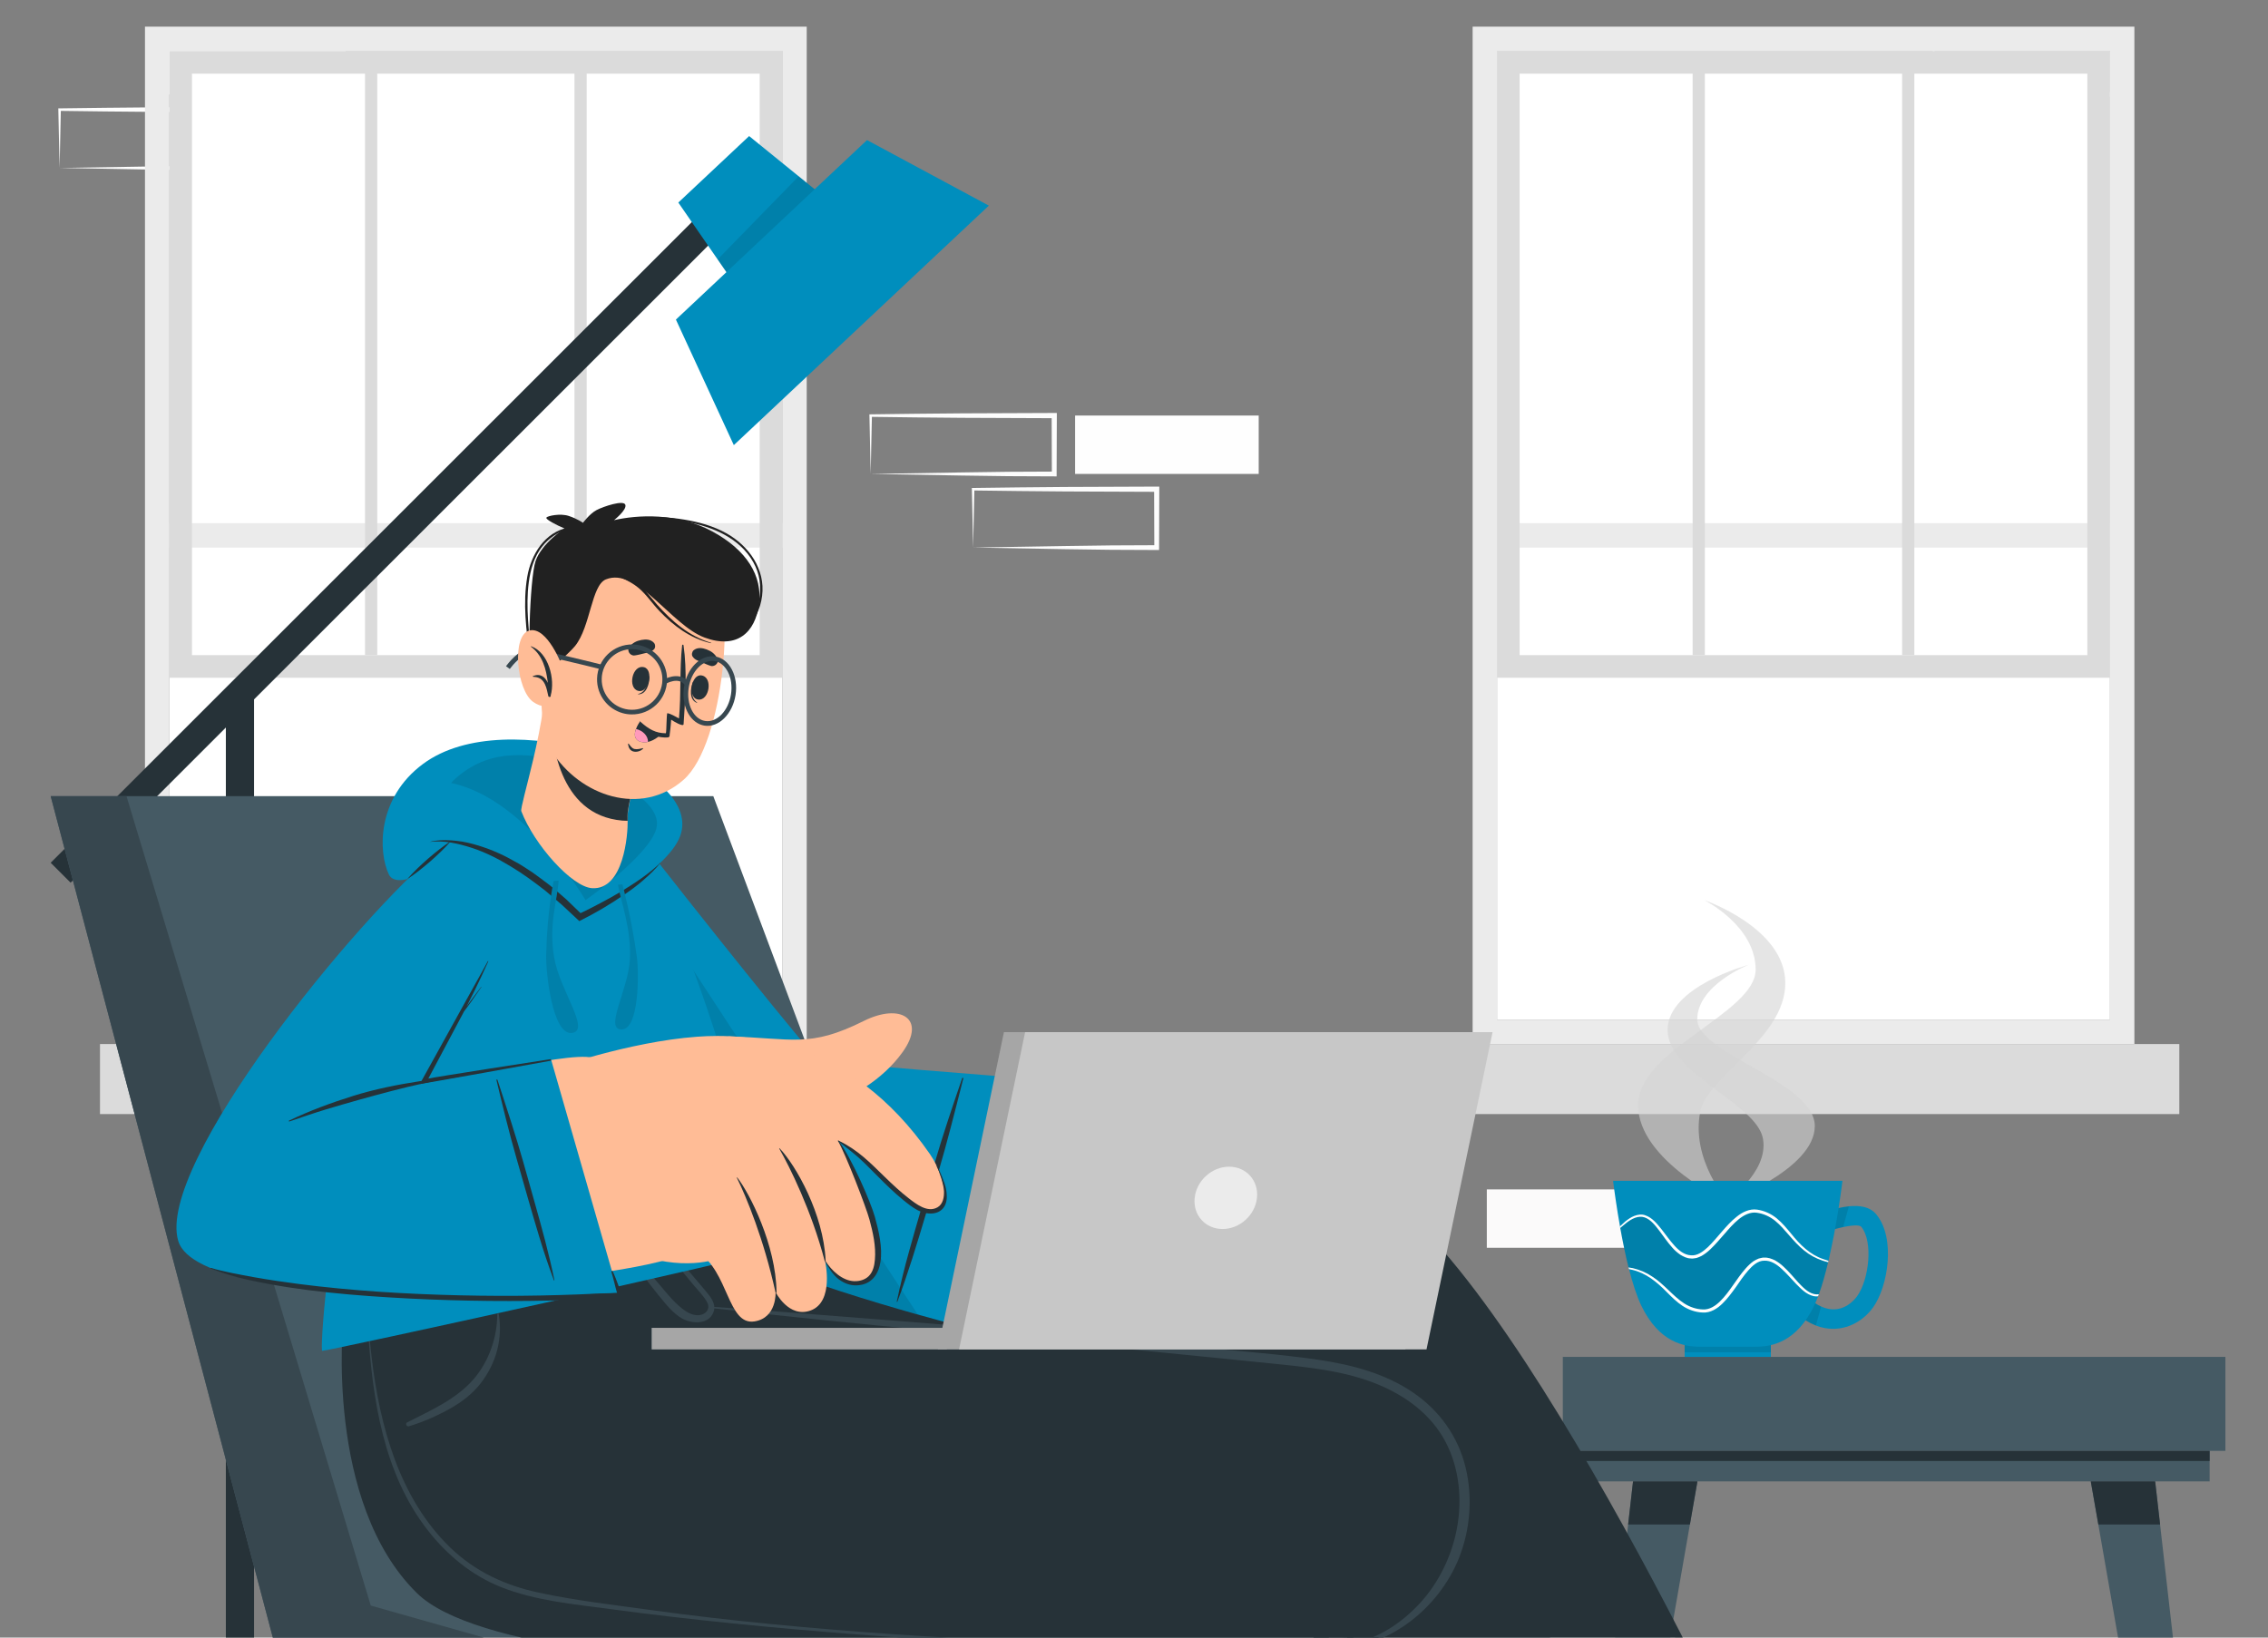 <?xml version="1.0" encoding="UTF-8"?> <svg xmlns="http://www.w3.org/2000/svg" width="594" height="429" viewBox="0 0 594 429" fill="none"><rect x="0" y="0" width="594" height="429" fill="#808080" stroke="none"/><g clip-path="url(#clip0_4093_2304)"><path d="M389.404 326.881H437.488V311.586H389.404V326.881Z" fill="#FBFAFA"></path><path d="M228.034 124.154L252.24 123.757L264.207 123.593L276.118 123.539L275.489 124.167L275.435 108.872L276.118 109.555L252.076 109.459L240.055 109.35L228.034 109.2L228.362 108.872L228.034 124.154ZM228.034 124.154L227.706 108.858L227.692 108.544H228.021L240.042 108.393L252.063 108.284L276.105 108.188H276.789V108.872L276.734 124.167V124.796H276.118L263.988 124.742L251.912 124.577L228.034 124.154Z" fill="#FDFDFD"></path><path d="M254.867 143.441L279.073 143.044L291.04 142.88L302.951 142.826L302.322 143.454L302.268 128.159L302.951 128.842L278.909 128.746L266.888 128.637L254.867 128.487L255.196 128.159L254.867 143.441ZM254.867 143.441L254.539 128.145L254.525 127.831H254.854L266.875 127.68L278.896 127.571L302.938 127.475H303.622V128.159L303.567 143.454V144.083H302.951L290.821 144.029L278.745 143.865L254.867 143.441Z" fill="#FDFDFD"></path><path d="M281.576 124.153H329.66V108.857H281.576V124.153Z" fill="#FEFEFE"></path><path d="M42.427 24.72L90.511 24.72V9.424L42.427 9.424V24.72Z" fill="#FEFEFE"></path><path d="M15.608 43.998L39.815 43.602L51.781 43.438L63.693 43.383L63.064 44.012L63.009 28.716L63.693 29.4L39.651 29.304L27.63 29.195L15.608 29.044L15.937 28.716L15.608 43.998ZM15.608 43.998L15.28 28.702L15.267 28.388H15.595L27.616 28.238L39.637 28.128L63.679 28.033H64.363V28.716L64.308 44.012V44.641H63.693L51.562 44.586L39.486 44.422L15.608 43.998Z" fill="white"></path><path d="M506.447 24.711L530.654 24.315L542.62 24.151L554.532 24.096L553.902 24.725L553.848 9.429L554.532 10.113L530.489 10.017L518.468 9.907L506.447 9.757L506.776 9.429L506.447 24.711ZM506.447 24.711L506.119 9.415L506.105 9.101H506.434L518.455 8.951L530.476 8.841L554.518 8.746H555.202V9.429L555.147 24.725V25.354H554.532L542.401 25.299L530.325 25.135L506.447 24.711Z" fill="#EBEBEB"></path><path d="M385.692 6.982V273.502H559.006V6.982H385.692ZM552.606 267.119H392.079V13.379H552.606V267.119Z" fill="#EBEBEB"></path><path d="M552.606 13.379H392.079V267.119H552.606V13.379Z" fill="white"></path><path d="M392.072 143.446L552.599 143.446V137.049L392.072 137.049V143.446Z" fill="#EBEBEB"></path><path d="M373.91 291.853H570.773V273.509H373.91V291.853Z" fill="#DBDBDB"></path><path d="M392.077 13.379H552.604V177.545H392.077V13.379ZM546.682 19.298H397.999V171.626H546.682V19.298Z" fill="#DBDBDB"></path><path d="M501.375 13.379H498.175V171.626H501.375V13.379Z" fill="#DBDBDB"></path><path d="M446.507 13.379H443.307V171.626H446.507V13.379Z" fill="#DBDBDB"></path><path d="M37.971 6.982V273.502H211.284V6.982H37.971ZM204.898 267.119H44.371V13.379H204.898V267.119Z" fill="#EBEBEB"></path><path d="M204.898 13.379H44.371V267.119H204.898V13.379Z" fill="white"></path><path d="M44.364 143.446L204.891 143.446V137.049L44.364 137.049V143.446Z" fill="#EBEBEB"></path><path d="M26.188 291.853H223.052V273.509H26.188V291.853Z" fill="#DBDBDB"></path><path d="M44.356 13.379H204.883V177.545H44.356V13.379ZM198.962 19.298H50.278V171.626H198.962V19.298Z" fill="#DBDBDB"></path><path d="M153.654 13.379H150.454V171.626H153.654V13.379Z" fill="#DBDBDB"></path><path d="M98.799 13.379H95.599V171.626H98.799V13.379Z" fill="#DBDBDB"></path><path d="M582.841 355.462H409.309V380.08H582.841V355.462Z" fill="#455A64"></path><path d="M578.712 380.08H413.453V388.077H578.712V380.08Z" fill="#455A64"></path><path d="M578.712 380.08H413.453V382.732H578.712V380.08Z" fill="#263238"></path><path d="M415.08 556.904H408.475L427.703 388.077H444.565L415.08 556.904Z" fill="#455A64"></path><path d="M444.565 388.077L442.596 399.367H426.417L427.703 388.077H444.565Z" fill="#263238"></path><path d="M577.084 556.904H583.689L564.447 388.077H547.585L577.084 556.904Z" fill="#455A64"></path><path d="M547.585 388.077L549.568 399.367H565.733L564.447 388.077H547.585Z" fill="#263238"></path><path d="M66.538 180.935H59.153V549.522H66.538V180.935Z" fill="#263238"></path><path d="M188.777 50.595L13.273 226.013L18.495 231.232L193.999 55.814L188.777 50.595Z" fill="#263238"></path><path d="M194.749 77.802L219.502 54.564L196.199 35.646L177.654 53.061L194.749 77.802Z" fill="#008EBD"></path><path opacity="0.1" d="M219.502 54.564L194.749 77.802L187.952 67.96L209.177 46.185L219.502 54.564Z" fill="black"></path><path d="M192.192 116.608L258.985 53.867L227.079 36.699L177.025 83.72L192.192 116.608Z" fill="#008EBD"></path><path opacity="0.6" d="M452.756 315.097C452.756 315.097 429.028 304.176 429.028 289.522C429.028 274.869 459.813 265.451 459.813 253.996C459.813 242.542 446.383 235.817 446.383 235.817C446.383 235.817 467.58 243.061 467.58 257.537C467.58 272.012 447.286 281.827 445.344 291.04C442.649 303.834 452.756 315.097 452.756 315.097Z" fill="#D3D3D3"></path><path opacity="0.6" d="M451.579 315.097C451.579 315.097 475.306 306.499 475.306 294.99C475.306 283.467 444.522 276.058 444.522 267.05C444.522 258.043 457.951 252.753 457.951 252.753C457.951 252.753 436.754 258.439 436.754 269.825C436.754 281.212 460.058 289.044 461.726 298.284C463.353 307.374 451.579 315.097 451.579 315.097Z" fill="#D3D3D3"></path><path d="M463.793 351.936H441.214V355.462H463.793V351.936Z" fill="#008EBD"></path><path opacity="0.1" d="M463.793 351.936H441.214V354.259H463.793V351.936Z" fill="black"></path><path d="M490.598 342.463C487.931 346.208 483.199 348.901 477.88 347.903C477.127 347.766 476.362 347.548 475.596 347.247C474.543 346.837 473.49 346.29 472.409 345.566L475.281 341.315C475.869 341.725 476.43 342.039 476.977 342.271C482.351 344.705 485.757 340.467 486.427 339.51C489.518 335.164 490.625 325.24 487.494 321.412C487.288 321.125 486.386 320.688 482.748 321.453C482.078 321.604 481.312 321.768 480.451 322.014C479.493 322.287 478.933 322.438 478.386 322.465L478.29 319.909L478.044 317.366C478.276 317.325 478.645 317.216 479.124 317.079C480.492 316.71 482.338 316.204 484.252 316.013C486.933 315.74 489.736 316.054 491.446 318.173C496.533 324.406 494.468 337.022 490.598 342.463Z" fill="#008EBD"></path><path opacity="0.1" d="M475.267 341.315C475.855 341.725 476.416 342.039 476.963 342.271L475.596 347.233C474.543 346.823 473.49 346.276 472.409 345.552L475.267 341.315Z" fill="black"></path><path opacity="0.1" d="M484.24 316.013L482.722 321.453C482.052 321.604 481.286 321.768 480.425 322.014C479.467 322.287 478.907 322.438 478.359 322.465L478.264 319.909L478.018 317.366C478.25 317.325 478.619 317.216 479.098 317.079C480.479 316.71 482.325 316.218 484.24 316.013Z" fill="black"></path><path d="M422.479 309.37C422.479 309.37 422.67 311.051 423.067 313.703C423.135 314.113 423.19 314.551 423.258 314.988C423.518 316.806 423.873 318.966 424.284 321.276C424.297 321.399 424.338 321.535 424.352 321.686C424.954 325.007 425.679 328.63 426.527 332.033C426.568 332.197 426.609 332.334 426.65 332.471C426.882 333.387 427.128 334.289 427.374 335.15C427.621 336.011 427.88 336.858 428.154 337.679C428.701 339.305 429.262 340.781 429.863 342.039C434.541 351.717 441.078 352.797 445.126 352.797C449.187 352.797 448.818 352.797 452.511 352.797C456.203 352.797 455.82 352.797 459.896 352.797C463.944 352.797 470.481 351.717 475.144 342.039C475.281 341.738 475.431 341.424 475.568 341.082C475.677 340.85 475.787 340.604 475.869 340.358C475.978 340.112 476.074 339.866 476.17 339.592C476.238 339.415 476.306 339.223 476.375 339.046C477.277 336.571 478.084 333.66 478.796 330.653C478.837 330.53 478.864 330.42 478.878 330.297C478.891 330.243 478.891 330.215 478.919 330.161C479.206 328.958 479.466 327.741 479.712 326.538C480.136 324.556 480.505 322.615 480.819 320.77C480.956 319.922 481.107 319.089 481.243 318.296C481.285 318.063 481.312 317.858 481.353 317.64C481.435 317.107 481.531 316.574 481.599 316.081C481.667 315.589 481.736 315.111 481.818 314.646C481.886 314.181 481.941 313.744 482.009 313.334C482.365 310.874 482.543 309.343 482.543 309.343H422.479V309.37Z" fill="#008EBD"></path><path opacity="0.1" d="M424.336 321.686C424.938 325.007 425.662 328.63 426.51 332.033C426.88 332.088 427.249 332.156 427.618 332.252C429.396 332.676 431.147 333.4 432.692 334.439C434.251 335.451 435.618 336.722 436.931 337.966C438.258 339.223 439.557 340.495 441.048 341.465C442.538 342.436 444.234 343.023 445.998 343.078C447.708 343.16 449.267 342.162 450.498 340.946C451.77 339.688 452.836 338.225 453.876 336.749C454.915 335.259 455.954 333.742 457.199 332.334C457.814 331.651 458.512 330.981 459.278 330.42C459.688 330.161 460.139 329.942 460.591 329.751C461.083 329.669 461.561 329.436 462.054 329.505C463.066 329.423 464.009 329.805 464.885 330.215C465.719 330.694 466.471 331.241 467.141 331.897C468.522 333.154 469.685 334.576 470.902 335.929C472.119 337.214 473.405 338.636 475.087 339.032C475.511 339.141 475.935 339.155 476.359 339.087C477.261 336.612 478.068 333.701 478.779 330.694C478.301 330.571 477.808 330.448 477.33 330.284C475.579 329.696 473.924 328.794 472.488 327.618C471.039 326.456 469.808 325.076 468.605 323.695C467.401 322.315 466.239 320.92 464.857 319.813C463.476 318.706 461.835 317.954 460.085 317.735C458.389 317.489 456.748 318.337 455.38 319.43C453.999 320.538 452.823 321.905 451.633 323.285C450.429 324.666 449.253 326.074 447.886 327.358C447.216 328.001 446.45 328.575 445.629 329.053C445.205 329.286 444.727 329.436 444.275 329.6C443.783 329.641 443.263 329.805 442.771 329.71C441.759 329.696 440.856 329.204 440.049 328.725C439.27 328.179 438.545 327.536 437.943 326.839C436.685 325.458 435.687 323.928 434.593 322.479C433.512 321.071 432.364 319.553 430.736 318.966C429.081 318.378 427.304 319.307 425.936 320.401C425.403 320.784 424.869 321.221 424.336 321.686Z" fill="black"></path><path d="M424.269 321.276C424.282 321.399 424.323 321.535 424.337 321.686C424.87 321.221 425.404 320.784 425.951 320.36C427.332 319.266 429.096 318.351 430.751 318.925C432.378 319.512 433.527 321.03 434.607 322.438C435.702 323.887 436.714 325.418 437.958 326.798C438.56 327.509 439.285 328.138 440.064 328.684C440.871 329.163 441.774 329.655 442.786 329.669C443.278 329.778 443.798 329.6 444.29 329.559C444.755 329.395 445.22 329.245 445.644 329.012C446.478 328.534 447.23 327.946 447.9 327.318C449.254 326.033 450.444 324.611 451.648 323.244C452.837 321.864 454.013 320.51 455.395 319.389C456.749 318.296 458.403 317.448 460.099 317.694C461.85 317.927 463.491 318.665 464.872 319.772C466.253 320.879 467.416 322.274 468.619 323.654C469.823 325.035 471.053 326.415 472.503 327.577C473.939 328.766 475.594 329.655 477.344 330.243C477.823 330.407 478.315 330.53 478.794 330.653C478.835 330.53 478.862 330.42 478.876 330.297C478.411 330.161 477.946 330.01 477.481 329.833C474.021 328.671 471.382 326.033 469.139 323.217C467.976 321.823 466.8 320.374 465.337 319.171C463.887 317.982 462.082 317.161 460.209 316.888C458.198 316.587 456.297 317.571 454.875 318.72C453.384 319.882 452.167 321.276 450.964 322.656C449.76 324.037 448.611 325.445 447.326 326.689C446.04 327.878 444.522 329.04 442.84 328.848C441.144 328.766 439.681 327.591 438.505 326.265C437.302 324.939 436.262 323.436 435.127 321.987C433.978 320.592 432.775 319.007 430.888 318.364C429.958 318.023 428.932 318.187 428.043 318.528C427.154 318.87 426.388 319.417 425.663 319.991C425.185 320.428 424.734 320.838 424.269 321.276Z" fill="white"></path><path d="M426.511 332.033C426.552 332.197 426.593 332.334 426.634 332.471C426.935 332.525 427.236 332.594 427.523 332.662C431.078 333.496 433.95 335.847 436.48 338.431C437.766 339.715 439.065 341.041 440.638 342.08C442.211 343.119 444.071 343.775 445.971 343.843C447.982 343.966 449.787 342.805 451.1 341.506C452.454 340.194 453.534 338.704 454.615 337.214C455.654 335.71 456.666 334.193 457.842 332.853C458.991 331.541 460.399 330.243 462.082 330.256C463.777 330.188 465.35 331.213 466.636 332.416C467.962 333.619 469.138 335.013 470.41 336.339C471.682 337.61 473.022 339.073 474.964 339.538C475.347 339.62 475.757 339.647 476.154 339.592C476.222 339.415 476.291 339.223 476.359 339.046C475.935 339.114 475.511 339.1 475.087 338.991C473.405 338.581 472.12 337.173 470.902 335.888C469.685 334.548 468.523 333.113 467.142 331.856C466.471 331.2 465.706 330.653 464.885 330.174C464.023 329.764 463.066 329.382 462.054 329.464C461.562 329.395 461.083 329.628 460.591 329.71C460.153 329.901 459.688 330.12 459.278 330.379C458.498 330.926 457.815 331.596 457.199 332.293C455.968 333.701 454.915 335.218 453.876 336.708C452.837 338.198 451.77 339.661 450.498 340.905C449.267 342.121 447.708 343.133 445.999 343.037C444.235 342.982 442.539 342.395 441.048 341.424C439.557 340.454 438.258 339.182 436.932 337.925C435.619 336.667 434.251 335.396 432.692 334.398C431.161 333.359 429.41 332.635 427.618 332.211C427.263 332.156 426.894 332.088 426.511 332.033Z" fill="white"></path><path d="M405.957 441.195V416.577L262.552 410.685L186.816 208.56H13.27L74.674 441.195L221.374 482.352H230.565L405.957 441.195Z" fill="#455A64"></path><path d="M13.27 208.56H33.127L97.102 420.609L226.899 457.365L405.957 416.577V441.195L230.565 482.352H221.374L74.674 441.195L13.27 208.56Z" fill="#37474F"></path><path d="M511.412 555.373C506.79 555.482 386.784 518.398 383.106 514.106C382.709 513.627 384.583 495.871 387.687 481.765C387.838 481.095 345.073 425.093 345.073 425.093L422.383 395.034L459.362 471.622L468.99 491.538C468.99 491.538 509.019 531.766 512.561 536.919C516.062 542.086 516.035 555.277 511.412 555.373Z" fill="#EBEBEB"></path><path d="M463.272 475.217L378.045 487.806C378.045 487.806 331.533 403.4 312.756 382.404L312.715 382.363C311.485 380.982 310.336 379.862 309.283 379.014L309.242 379C308.052 378.317 305.973 377.811 303.088 377.469L303.047 377.456C277.842 374.394 193.038 382.636 134.424 378.85L161.789 342.285L173.92 326.06C239.946 318.528 320.962 291.546 357.531 309.889C397.259 329.792 463.272 475.217 463.272 475.217Z" fill="#263238"></path><path d="M378.483 470.597C368.842 454.481 324.929 374.927 316.19 371.797C308.23 368.94 149.058 372.248 146.705 372.275C146.541 372.275 146.528 372.535 146.692 372.535C165.537 372.289 311.02 371.783 315.178 373.423C323.807 376.827 376.322 469.121 377.608 471.048C377.95 471.54 378.811 471.144 378.483 470.597Z" fill="#37474F"></path><path d="M89.924 345.566C89.924 345.566 84.891 393.544 109.247 417.397C138.391 445.952 330.727 438.734 360.54 429.111C390.354 419.488 391.284 371.4 358.694 360.26C327.705 349.666 190.263 343.57 187.008 342.271C183.753 340.973 174.221 325.773 174.221 325.773L89.924 345.566Z" fill="#263238"></path><path d="M130.622 344.213C130.581 343.98 130.226 344.062 130.226 344.281C130.253 350.336 128.01 356.72 124.031 361.313C119.463 366.575 112.734 369.528 106.635 372.617C106.047 372.918 106.498 373.833 107.1 373.642C110.82 372.521 114.485 370.908 117.876 369.008C120.967 367.272 123.812 365.099 125.973 362.283C129.966 357.061 131.703 350.705 130.622 344.213Z" fill="#37474F"></path><path d="M185.694 339.292C184.34 337.556 182.849 335.902 181.427 334.207C178.063 330.215 174.698 326.197 171.17 322.342C170.842 321.973 170.185 322.492 170.486 322.889C172.852 325.992 175.368 328.985 177.83 332.006C179.088 333.551 180.36 335.095 181.646 336.64C182.835 338.075 184.312 339.497 185.201 341.151C186.118 342.873 184.914 344.336 183.136 344.527C181.536 344.691 180.073 343.884 178.842 342.955C176.066 340.823 173.878 337.788 171.567 335.177C170.158 333.592 168.736 331.992 167.3 330.434C165.768 328.766 164.141 327.181 162.623 325.513C162.527 325.404 162.335 325.554 162.417 325.677C163.744 327.495 164.975 329.409 166.315 331.241C167.642 333.072 168.995 334.877 170.377 336.667C171.676 338.362 173.03 340.03 174.411 341.656C175.587 343.037 176.927 344.39 178.5 345.32C181.058 346.823 185.475 347.138 186.829 343.843C187.54 342.217 186.692 340.577 185.694 339.292Z" fill="#37474F"></path><path d="M356.464 429.289C346.207 429.48 335.95 430.082 325.68 430.3C315.505 430.519 305.317 430.574 295.128 430.478C274.683 430.287 254.237 429.508 233.833 428.1C213.21 426.678 190.973 424.628 170.5 421.785C160.695 420.431 150.766 419.297 141.084 417.219C132.345 415.346 124.427 411.711 117.876 405.368C104.61 392.505 99.455 373.601 97.335 355.544C97.048 353.125 96.815 350.692 96.624 348.259C96.61 348.095 96.364 348.095 96.377 348.259C97.581 366.78 100.453 386.095 112.105 400.98C117.151 407.418 123.565 412.695 131.087 415.716C140.263 419.393 150.438 420.254 160.12 421.566C180.689 424.354 203.008 426.5 223.686 428.113C244.5 429.726 265.356 430.738 286.225 431.039C307.094 431.353 327.977 431.052 348.833 430.027C351.377 429.904 353.92 429.754 356.464 429.535C356.615 429.521 356.601 429.289 356.464 429.289Z" fill="#37474F"></path><path d="M383.857 384.468C381.901 376.335 377.005 369.514 370.113 364.812C362.728 359.768 353.893 357.472 345.141 356.2C335.239 354.765 325.229 354.027 315.273 353.056C294.855 351.074 274.423 349.243 253.978 347.561C233.546 345.88 189.537 342.463 187.062 342.367C186.843 342.354 186.802 342.723 187.021 342.75C206.742 344.937 224.684 346.823 244.459 348.614C264.317 350.418 284.174 352.305 304.018 354.273C313.905 355.243 323.793 356.241 333.68 357.253C342.843 358.196 352.266 359.126 360.854 362.666C368.226 365.7 374.845 370.58 378.605 377.743C382.243 384.673 382.995 392.943 381.546 400.557C380.192 407.623 376.869 414.513 372.014 419.844C367.227 425.093 361.155 429.111 354.153 430.629C352.348 431.011 350.16 431.298 348.505 431.626C348.382 431.654 348.245 431.913 348.382 431.927C363.152 432.296 376.814 421.525 382.161 408.034C385.074 400.598 385.731 392.246 383.857 384.468Z" fill="#37474F"></path><path d="M147.346 227.506C157.124 265.807 176.544 311.53 184.544 318.843C194.664 328.083 256.533 340.208 259.802 340.522C265.163 341.041 276.227 285.914 271.221 286.023C257.983 286.324 217.202 282.169 214.275 279.312C211.239 276.318 190.52 251.454 169.159 223.323C154.43 203.886 141.287 203.749 147.346 227.506Z" fill="#FFBC96"></path><path d="M254.796 338.239C255.699 338.663 268.417 344.691 276.253 346.755C282.093 348.3 299.037 352.291 301.376 346.017C302.976 341.752 293.293 338.226 286.497 335.587C282.914 334.193 278.469 330.598 279.454 328.288C281.19 324.269 290.408 328.042 296.48 331.377C308.241 337.829 323.982 349.585 330.929 343.543C333.555 341.26 330.341 337.282 325.705 333.414C333.2 337.87 341.159 341.465 344.181 339.046C345.918 337.665 345.945 335.82 344.92 333.742C347.217 334.426 349.228 334.234 350.595 332.717C352.934 330.147 351.676 326.47 348.954 322.738C349.788 322.629 350.54 322.178 351.101 321.249C355.997 313.389 330.027 291.764 321.178 289.892C295.153 284.369 267.911 286.16 267.911 286.16C257.928 294.553 254.769 338.212 254.796 338.239Z" fill="#FFBC96"></path><path d="M292.268 313.512C298.381 314.318 304.44 316.451 309.691 319.745C316.351 323.914 320.823 328.876 326.458 333.851C326.608 333.988 326.403 334.22 326.252 334.084C323.572 331.719 312.481 322.861 309.623 320.866C304.385 317.189 298.573 314.66 292.241 313.635C292.186 313.607 292.213 313.498 292.268 313.512Z" fill="#263238"></path><path d="M296.836 302.412C303.687 304.107 310.689 305.816 317.089 308.878C324.078 312.227 329.63 317.845 335.073 323.23C338.342 326.47 341.555 329.778 344.674 333.168C344.81 333.305 344.619 333.537 344.468 333.4C338.943 327.823 333.241 322.41 327.374 317.189C321.862 312.268 315.749 308.55 308.775 306.089C304.85 304.695 300.815 303.615 296.795 302.535C296.74 302.522 296.754 302.399 296.836 302.412Z" fill="#263238"></path><path d="M303.866 292.639C310.513 293.842 316.298 294.853 322.233 298.257C330.097 302.754 337.755 310.477 340.449 313.211C343.417 316.232 346.289 319.348 349.106 322.52C349.215 322.643 348.997 322.848 348.887 322.725C342.446 315.822 335.526 309.274 328.25 303.26C324.777 300.389 321.002 297.902 316.804 296.207C312.646 294.539 308.215 293.637 303.853 292.707C303.839 292.68 303.839 292.639 303.866 292.639Z" fill="#263238"></path><path d="M266.899 282.333L248.3 346.536C248.3 346.536 193.447 332.293 183.231 321.809C173.015 311.311 153.308 256.334 147.263 229.611C141.219 202.874 154.812 203.216 167.709 219.851C180.605 236.486 212.688 276.783 214.439 277.63C216.203 278.478 266.899 282.333 266.899 282.333Z" fill="#008EBD"></path><path d="M242.394 318.364C244.65 310.792 246.975 303.233 248.944 295.578C250.066 291.231 251.215 286.884 252.295 282.524C252.336 282.36 252.063 282.264 252.008 282.428C249.437 289.933 246.879 297.478 244.664 305.105C242.448 312.692 240.178 320.264 238.072 327.878C236.869 332.211 235.802 336.558 234.872 340.959C234.858 341.041 234.995 341.096 235.022 341.014C237.826 333.578 240.124 325.978 242.394 318.364Z" fill="#263238"></path><path opacity="0.1" d="M240.396 344.39C224.819 340.002 191.027 329.805 183.231 321.809C173.015 311.311 153.309 256.334 147.264 229.611C144.365 216.776 145.978 210.16 149.89 208.629C150.3 208.806 150.724 209.053 151.148 209.299C171.265 236.978 213.058 303.014 240.396 344.39Z" fill="black"></path><path d="M84.384 353.877C84.698 354.191 200.656 328.794 201.722 327.454C203.227 325.554 182.494 238.4 160.64 212.388C155.17 205.881 137.761 206.332 129.979 212.894C91.359 245.426 83.29 352.756 84.384 353.877Z" fill="#008EBD"></path><path d="M120.952 219.127C97.826 236.91 36.887 308.782 49.619 325.841C62.447 343.023 149.671 337.214 175.149 329.874C182.726 327.687 163.279 279.503 155.196 277.111C148.468 275.129 110.654 285.381 109.984 283.194C109.218 280.72 117.588 264.781 131.1 235.666C146.663 202.095 131.168 211.281 120.952 219.127Z" fill="#FFBC96"></path><path d="M190.739 271.507C207.588 271.944 211.855 274.637 226.255 267.447C235.719 262.731 242.789 266.75 236.362 275.662C225.845 290.247 203.991 294.252 196.018 293.459L190.739 271.507Z" fill="#FFBC96"></path><path d="M144.365 280.118C144.365 280.118 164.564 272.901 182.575 271.589C195.02 270.673 222.331 271.712 243.542 302.317C248.575 309.575 250.599 323.49 238.072 314.619C229.169 308.318 225.435 301.633 219.596 298.913C219.596 298.913 220.061 316.915 212.594 321.672C209.257 323.805 199.998 329.382 192.176 332.717C192.176 332.717 191 331.213 189.769 329.081C189.769 329.081 182.37 332.867 170.158 329.628L144.365 280.118Z" fill="#FFBC96"></path><path d="M194.596 272.614C199.82 276.537 210.775 285.053 217.298 295.127C224.546 306.322 235.5 329.833 227.172 335.095C221.072 338.95 216.094 330.352 216.094 330.352C216.094 330.352 218.57 341.028 212.293 343.31C206.576 345.388 203.13 338.499 203.13 338.499C203.13 338.499 203.513 345.224 197.618 346.167C190.534 347.302 190.876 333.004 182.698 327.96C180.893 326.825 194.596 272.614 194.596 272.614Z" fill="#FFBC96"></path><path d="M204.182 300.827C208.49 305.324 215.656 318.064 216.23 330.12C216.244 330.393 216.039 330.543 215.984 330.297C212.538 317.161 206.808 305.638 204.086 300.895C204.045 300.827 204.141 300.772 204.182 300.827Z" fill="#263238"></path><path d="M193.091 308.468C196.414 312.733 203.211 326.183 203.375 338.43C203.375 338.704 203.17 338.841 203.115 338.595C200.079 324.72 195.429 313.43 192.981 308.536C192.954 308.468 193.05 308.413 193.091 308.468Z" fill="#263238"></path><path d="M219.61 298.804C224.711 301.264 227.775 304.477 231.782 308.372C233.765 310.3 235.789 312.2 237.977 313.895C239.974 315.439 242.9 317.763 245.526 316.287C246.989 315.466 247.29 313.594 247.235 312.063C247.181 310.354 246.059 307.005 245.293 305.474C245.252 305.392 245.389 305.324 245.43 305.406C246.141 306.787 247.468 309.848 247.755 311.379C248.015 312.76 248.138 314.332 247.55 315.644C246.264 318.474 242.722 318.282 240.384 317.066C238.989 316.328 237.717 315.316 236.5 314.318C235.324 313.361 234.189 312.336 233.081 311.297C230.811 309.151 228.677 306.882 226.434 304.709C223.973 302.33 222.209 301.059 219.501 298.968C219.419 298.9 219.514 298.763 219.61 298.804Z" fill="#263238"></path><path d="M227.733 319.54C226.858 316.246 221.442 302.262 219.487 298.913C219.432 298.831 219.555 298.749 219.61 298.831C223.138 303.492 228.116 315.125 229.128 318.761C230.126 322.356 231.207 326.908 230.591 330.626C229.661 336.23 225.764 336.681 224.341 336.722C222.646 336.777 221.046 336.162 219.692 335.15C218.187 334.029 216.902 332.006 216.04 330.366C215.999 330.284 216.109 330.188 216.163 330.284C217.736 332.813 220.608 335.533 223.726 335.628C225.08 335.669 226.516 335.287 227.501 334.33C228.663 333.195 229.019 331.514 229.142 329.969C229.443 326.443 228.636 322.916 227.733 319.54Z" fill="#263238"></path><path d="M144.366 277.685L161.912 338.718C161.912 338.718 52.738 344.937 46.693 325.117C40.648 305.297 93.382 240.382 115.264 222.558C140.619 201.904 141.986 210.57 133.726 231.237C125.083 252.876 110.204 283.768 110.204 283.768L144.366 277.685Z" fill="#008EBD"></path><path d="M75.713 293.555C81.142 290.958 86.817 288.866 92.547 287.076C98.237 285.299 104.076 284.151 109.957 283.235C113.307 282.715 116.685 282.346 120.063 281.963C120.173 281.95 120.186 282.114 120.077 282.127C114.169 282.961 108.302 284.315 102.517 285.818C96.76 287.322 91.057 288.921 85.368 290.63C82.154 291.6 78.981 292.721 75.794 293.787C75.644 293.828 75.576 293.623 75.713 293.555Z" fill="#263238"></path><path d="M144.119 277.48C143.572 277.535 113.212 282.264 112.186 282.551C112.378 282.141 120.077 267.693 121.212 265.574C121.322 265.369 121.431 265.15 121.541 264.945C122.224 264.03 122.922 263.127 123.578 262.184C124.413 260.981 125.247 259.765 126.081 258.562C126.108 258.521 126.054 258.48 126.026 258.521C125.137 259.683 124.262 260.858 123.373 262.034C122.963 262.581 122.58 263.127 122.197 263.688C122.963 262.184 123.715 260.681 124.467 259.163C125.657 256.744 126.778 254.311 127.886 251.85C127.927 251.768 127.804 251.727 127.763 251.796C125.493 256.006 123.1 260.148 120.816 264.344C118.546 268.54 109.902 283.986 109.944 283.986C109.985 284.041 143.504 278.054 144.147 277.89C144.42 277.835 144.393 277.453 144.119 277.48Z" fill="#263238"></path><path d="M139.949 314.715C138.034 307.907 136.174 301.087 134 294.348C132.769 290.52 131.552 286.693 130.28 282.866C130.239 282.715 129.979 282.784 130.02 282.934C131.675 289.837 133.343 296.767 135.313 303.588C137.268 310.382 139.169 317.189 141.22 323.969C142.383 327.823 143.655 331.623 145.063 335.396C145.091 335.464 145.214 335.437 145.2 335.355C143.778 328.397 141.877 321.563 139.949 314.715Z" fill="#263238"></path><path d="M163.129 339.838C162.363 337.925 161.447 335.191 160.599 333.305C160.38 332.812 160.011 332.84 160.175 333.359C160.708 335.068 161.091 336.968 161.611 338.718C160.079 338.772 158.561 338.786 157.03 338.854C155.265 338.923 153.501 339.018 151.737 339.087C148.277 339.223 144.817 339.319 141.357 339.387C134.355 339.524 127.339 339.497 120.337 339.333C106.292 339.005 92.22 338.157 78.284 336.366C74.387 335.861 70.489 335.287 66.619 334.603C62.694 333.892 58.454 333.113 55.254 332.156C55.158 332.129 55.104 332.293 55.199 332.334C58.468 333.592 61.531 334.535 64.95 335.273C68.438 336.025 71.939 336.681 75.453 337.228C82.469 338.307 89.526 339.005 96.596 339.524C110.614 340.536 124.7 340.946 138.759 340.795C142.697 340.754 146.636 340.659 150.575 340.536C152.558 340.467 154.554 340.399 156.537 340.289C158.534 340.166 163.252 340.166 163.129 339.838Z" fill="#263238"></path><path d="M310.375 347.862H170.69V353.494H310.375V347.862Z" fill="#455A64"></path><path d="M247.986 347.862H170.69V353.494H247.986V347.862Z" fill="#A6A6A6"></path><path d="M245.634 353.494H368.06L385.36 270.386H262.934L245.634 353.494Z" fill="#A6A6A6"></path><path d="M251.186 353.494H373.611L390.911 270.386H268.485L251.186 353.494Z" fill="#C7C7C7"></path><path d="M312.891 313.799C312.413 318.31 315.681 321.959 320.194 321.959C324.707 321.959 328.742 318.31 329.206 313.799C329.685 309.288 326.417 305.638 321.904 305.638C317.404 305.638 313.37 309.288 312.891 313.799Z" fill="#EBEBEB"></path><path d="M151.86 240.259C151.86 240.259 131.442 219.96 118.108 220.316L106.703 230.267C106.703 230.267 102.983 231.456 101.848 229.091C99.058 223.241 98.606 209.162 110.792 200.127C121.951 191.857 140.113 192.622 155.238 196.737C169.762 200.687 182.302 210.447 177.762 219.906C173.222 229.351 151.86 240.259 151.86 240.259Z" fill="#008EBD"></path><path opacity="0.1" d="M153.35 235.817C153.35 235.817 170.144 224.048 171.922 216.981C173.7 209.914 159.614 203.065 150.492 200.345C136.379 196.135 126.737 196.969 118.751 204.446C110.764 211.923 153.35 235.817 153.35 235.817Z" fill="black"></path><path d="M153.351 235.817C153.351 235.817 137.077 207.754 116.495 204.829L118.095 220.316C118.095 220.316 130.39 220.453 151.847 240.259L153.351 235.817Z" fill="#008EBD"></path><path d="M112.543 220.548C116.317 220.111 120.065 220.972 123.593 222.12C127.149 223.282 130.499 224.991 133.686 226.932C136.9 228.832 139.908 231.074 142.862 233.37L147.143 237.02L151.259 240.861L151.724 241.298L152.244 241.038C156.128 239.084 159.834 236.883 163.403 234.436C165.181 233.206 166.945 231.948 168.559 230.513C170.187 229.091 171.759 227.602 173.086 225.893C170.009 228.914 166.412 231.238 162.788 233.479C160.969 234.586 159.095 235.612 157.208 236.61C155.321 237.594 153.42 238.592 151.505 239.48L152.49 239.644L148.374 235.666C146.951 234.395 145.488 233.165 144.025 231.935C142.493 230.786 140.989 229.611 139.416 228.517C137.802 227.479 136.229 226.385 134.52 225.51C131.197 223.597 127.614 222.12 123.908 221.109C122.991 220.835 122.034 220.671 121.104 220.48C120.147 220.357 119.203 220.207 118.246 220.152C116.331 220.015 114.376 220.056 112.543 220.548Z" fill="#263238"></path><path d="M106.703 230.267C108.837 228.886 110.792 227.287 112.707 225.647C114.594 223.979 116.44 222.257 118.109 220.33C115.975 221.71 114.02 223.309 112.105 224.95C110.204 226.617 108.358 228.34 106.703 230.267Z" fill="#263238"></path><path d="M145.008 230.773C145.008 230.773 143.285 238.742 143.039 250.265C142.943 254.83 144.694 271.192 149.767 270.604C154.841 270.017 146.581 259.451 145.131 250.812C143.654 242.05 145.993 235.858 146.307 230.691L145.008 230.773Z" fill="#008EBD"></path><g opacity="0.1"><path d="M145.008 230.773C145.008 230.773 143.285 238.742 143.039 250.265C142.943 254.83 144.694 271.192 149.767 270.604C154.841 270.017 146.581 259.451 145.131 250.812C143.654 242.05 145.993 235.858 146.307 230.691L145.008 230.773Z" fill="black"></path></g><path d="M163.019 231.675C163.019 231.675 165.385 240.3 166.794 250.661C167.355 254.762 167.45 269.689 162.814 269.689C158.178 269.675 164.537 259.314 164.961 251.386C165.385 243.335 162.65 236.377 161.843 231.757L163.019 231.675Z" fill="#008EBD"></path><g opacity="0.1"><path d="M163.019 231.675C163.019 231.675 165.385 240.3 166.794 250.661C167.355 254.762 167.45 269.689 162.814 269.689C158.178 269.675 164.537 259.314 164.961 251.386C165.385 243.335 162.65 236.377 161.843 231.757L163.019 231.675Z" fill="black"></path></g><path d="M155.059 232.673C149.767 232.331 139.893 221.273 136.529 212.497C136.296 211.896 137.965 206.114 139.647 198.992C140.659 194.673 141.671 189.82 142.286 185.337L169.501 195.998C169.501 195.998 165.453 205.02 164.441 212.852C164.359 213.509 164.345 214.124 164.386 214.725C164.386 214.807 164.4 214.917 164.386 215.04C164.468 218.594 163.361 233.206 155.059 232.673Z" fill="#FFBC96"></path><path d="M164.372 214.711C164.372 214.793 164.386 214.889 164.372 215.026C163.469 215.026 162.512 214.958 161.445 214.78C145.499 212.237 144.241 192.226 144.241 186.102L169.487 195.985C169.487 195.985 165.439 205.006 164.399 212.839C164.372 213.495 164.331 214.11 164.372 214.711Z" fill="#263238"></path><path d="M147.826 150.248C142.123 159.092 139.306 188.521 144.434 196.709C151.86 208.574 167.97 214.069 179.061 204.255C189.81 194.727 192.792 156.317 186.706 148.471C177.735 136.921 156.25 137.194 147.826 150.248Z" fill="#FFBC96"></path><path d="M166.192 171.709C167.094 171.599 167.901 171.353 168.776 171.148C169.761 170.929 170.568 170.847 171.306 170.082C171.689 169.672 171.662 168.838 171.293 168.428C170.445 167.457 169.159 167.43 167.97 167.649C166.67 167.895 165.727 168.401 164.865 169.412C164.031 170.396 165.016 171.859 166.192 171.709Z" fill="#263238"></path><path d="M186.146 174.442C185.284 174.183 184.518 173.8 183.698 173.458C182.768 173.075 181.975 172.857 181.386 171.982C181.072 171.517 181.25 170.697 181.674 170.342C182.672 169.535 183.944 169.713 185.079 170.137C186.323 170.588 187.171 171.257 187.841 172.392C188.498 173.499 187.281 174.77 186.146 174.442Z" fill="#263238"></path><path d="M164.674 194.85C165.085 195.37 165.481 196.067 166.192 196.217C166.876 196.368 167.724 196.149 168.38 195.985C168.449 195.971 168.503 196.04 168.449 196.094C167.833 196.791 166.698 197.119 165.809 196.846C164.934 196.573 164.592 195.752 164.483 194.905C164.455 194.796 164.606 194.768 164.674 194.85Z" fill="#263238"></path><path d="M167.505 189.205C168.394 191.064 169.899 192.199 171.608 192.773C172.374 193.032 173.194 193.155 174.015 193.196C174.179 193.21 174.33 193.21 174.48 193.196C174.63 193.196 174.753 193.196 174.918 193.183C175.15 193.183 175.3 193.005 175.369 192.786V192.773C175.383 192.704 175.383 192.636 175.383 192.568C175.383 192.568 175.383 192.568 175.383 192.554L175.396 192.376C175.629 190.859 175.779 188.535 175.779 188.535C176.299 188.891 178.966 190.517 179.034 189.724C179.485 183.095 179.978 175.727 179.02 169.043C179.007 168.824 178.665 168.824 178.651 169.043C177.967 175.399 178.419 181.824 177.831 188.207C176.969 187.742 175.574 186.922 174.781 186.84C174.562 186.881 174.576 191.351 174.412 192.021C174.412 192.021 174.412 192.048 174.384 192.089C171.786 192.089 169.953 191.078 167.697 189.041C167.574 188.918 167.41 189.027 167.505 189.205Z" fill="#263238"></path><path d="M173.221 192.294C173.221 192.294 171.635 193.948 169.706 194.358C168.995 194.522 168.243 194.522 167.504 194.222C165.986 193.606 166.123 192.158 166.575 190.955C166.944 189.97 167.518 189.15 167.518 189.15C167.518 189.15 169.556 191.597 173.221 192.294Z" fill="#263238"></path><path d="M169.706 194.372C168.995 194.536 168.243 194.536 167.504 194.235C165.986 193.62 166.123 192.171 166.575 190.968C168.243 191.337 169.775 192.704 169.706 194.372Z" fill="#FF9ABB"></path><path d="M170.076 177.094C170.076 177.012 169.912 177.162 169.899 177.244C169.652 179.213 169.037 181.414 167.163 181.783C167.109 181.796 167.095 181.892 167.163 181.892C169.365 181.933 170.158 178.994 170.076 177.094Z" fill="#263238"></path><path d="M168.654 174.784C165.55 174.046 164.305 180.306 167.177 180.99C170.008 181.66 171.253 175.399 168.654 174.784Z" fill="#263238"></path><path d="M181.51 178.598C181.537 178.529 181.647 178.721 181.619 178.803C181.154 180.73 180.949 183.013 182.563 184.011C182.618 184.038 182.59 184.134 182.522 184.12C180.471 183.368 180.771 180.347 181.51 178.598Z" fill="#263238"></path><path d="M183.67 176.93C186.829 177.34 185.79 183.642 182.85 183.259C179.964 182.89 181.017 176.588 183.67 176.93Z" fill="#263238"></path><path d="M150.63 169.207C154.678 164.163 154.87 153.324 158.685 151.779C166.945 148.444 175.794 163.794 184.532 167.02C192.998 170.15 197.812 165.721 198.783 158.285C199.754 150.849 195.582 144.111 186.57 139.231C177.257 134.187 166.836 134.898 160.819 136.265C160.819 136.265 164.21 133.599 163.786 132.246C163.376 130.893 158.015 132.683 156.237 133.626C154.432 134.583 152.681 136.962 152.681 136.962C152.681 136.962 151.3 135.936 148.948 135.157C146.773 134.433 143.437 135.13 143.108 135.581C142.766 136.032 145.72 137.549 147.84 138.438C147.84 138.438 141.864 142.334 140.277 146.954C138.705 151.574 137.939 175.932 139.566 176.793C141.672 177.887 148.989 171.257 150.63 169.207Z" fill="#212121"></path><path d="M148.893 138.192C148.989 138.178 149.043 138.315 148.948 138.356C146.24 139.395 143.806 140.857 142 143.181C139.894 145.874 138.91 149.25 138.486 152.599C137.638 159.106 138.609 165.639 139.142 172.119C139.156 172.31 138.841 172.337 138.814 172.146C137.802 165.311 136.913 157.971 138.089 151.109C139.087 145.259 142.643 139.395 148.893 138.192Z" fill="#212121"></path><path d="M159.164 149.428C161.776 149.988 164.47 151.219 166.672 152.722C168.846 154.198 170.364 156.426 172.088 158.381C175.958 162.742 180.512 166.692 186.201 168.373C186.269 168.401 186.242 168.496 186.16 168.483C180.84 167.28 176.409 163.958 172.703 160.062C170.829 158.108 169.27 155.702 167.178 153.966C164.798 152.011 161.844 150.986 159.013 149.893C158.726 149.783 158.863 149.36 159.164 149.428Z" fill="#212121"></path><path d="M166.931 135.745C170.979 135.239 175.109 135.444 179.116 136.101C182.973 136.729 186.802 137.782 190.234 139.695C196.142 143.003 200.478 149.1 199.602 156.085C199.165 159.625 197.524 163.083 194.761 165.421C194.57 165.571 194.337 165.311 194.501 165.147C199.137 160.432 200.614 153.214 197.319 147.323C193.79 140.98 186.679 138.014 179.868 136.716C175.588 135.895 171.266 135.731 166.917 135.827C166.904 135.786 166.904 135.745 166.931 135.745Z" fill="#212121"></path><path d="M163.088 186.827C159.15 185.733 156.278 182.07 156.373 177.791C156.483 172.734 160.695 168.715 165.741 168.824C170.801 168.934 174.822 173.13 174.713 178.188C174.603 183.245 170.391 187.264 165.345 187.155C164.565 187.141 163.813 187.032 163.088 186.827ZM167.67 170.342C167.041 170.164 166.398 170.068 165.714 170.055C161.338 169.959 157.686 173.444 157.591 177.819C157.495 182.193 160.982 185.842 165.358 185.938C169.735 186.034 173.386 182.548 173.482 178.174C173.564 174.47 171.089 171.298 167.67 170.342Z" fill="#37474F"></path><path d="M183.903 189.957C180.525 189.014 178.419 184.708 179.157 179.978C179.526 177.6 180.552 175.454 182.056 173.95C183.602 172.392 185.475 171.695 187.308 171.982C189.154 172.269 190.713 173.499 191.712 175.454C192.683 177.34 193.011 179.705 192.642 182.083C191.862 187.073 188.211 190.668 184.491 190.093C184.286 190.052 184.094 190.011 183.903 189.957ZM187.582 173.28C187.431 173.239 187.281 173.212 187.13 173.185C185.694 172.966 184.204 173.54 182.932 174.811C181.619 176.137 180.703 178.037 180.374 180.17C179.704 184.503 181.633 188.398 184.696 188.877C187.746 189.355 190.782 186.211 191.452 181.892C191.78 179.76 191.493 177.668 190.645 176.014C189.893 174.579 188.826 173.622 187.582 173.28Z" fill="#37474F"></path><path d="M174.247 179.199L173.618 178.147C175.177 177.203 178.596 176.151 180.442 178.857L179.43 179.541C177.762 177.121 174.384 179.117 174.247 179.199Z" fill="#37474F"></path><path d="M133.507 175.249L132.522 174.524C132.864 174.06 135.9 170.014 138.677 170C141.275 169.986 157.276 174.032 157.946 174.21L157.645 175.399C153.064 174.237 140.687 171.216 138.677 171.23C136.844 171.244 134.328 174.128 133.507 175.249Z" fill="#37474F"></path><path d="M147.347 174.743C147.347 174.743 143.367 163.985 138.649 165.175C133.931 166.364 135.258 180.798 139.634 183.874C144.01 186.95 146.937 182.958 146.937 182.958L147.347 174.743Z" fill="#FFBC96"></path><path d="M139.128 169.303C139.046 169.275 139.005 169.385 139.074 169.426C142.11 171.695 143.081 175.303 143.477 178.898C142.793 177.381 141.604 176.329 139.607 177.094C139.498 177.135 139.552 177.299 139.648 177.299C141.125 177.368 142.055 177.873 142.711 179.227C143.176 180.183 143.368 181.304 143.6 182.343C143.682 182.685 144.27 182.671 144.243 182.288C144.243 182.261 144.243 182.234 144.229 182.206C145.447 177.901 143.669 170.957 139.128 169.303Z" fill="#263238"></path></g><defs><clipPath id="clip0_4093_2304"><rect width="594" height="429" fill="white"></rect></clipPath></defs></svg> 